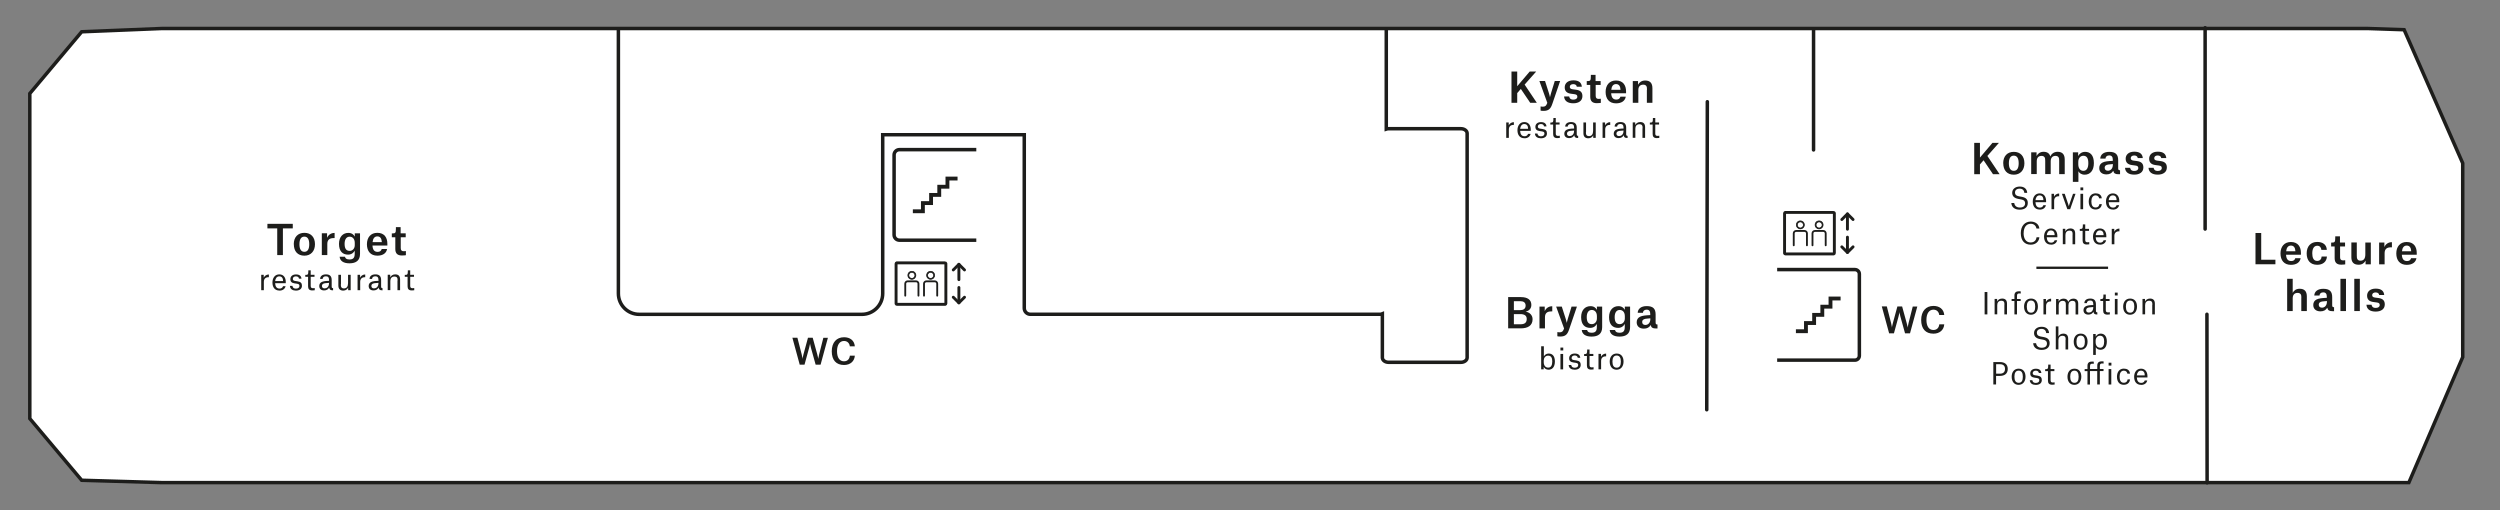 <?xml version="1.0" encoding="UTF-8"?>
<svg xmlns="http://www.w3.org/2000/svg" viewBox="0 0 427.89 87.33">
  <rect x="0" y="0" width="427.89" height="87.33" fill="#808080" stroke="none"/>
  <defs>
    <style>.l,.m,.n,.o,.p,.q{fill:none;}.m{stroke-width:.4px;}.m,.r,.n,.o,.p,.q{stroke:#1d1d1b;}.m,.r,.o,.p,.q{stroke-miterlimit:10;}.s{fill:white;}.t,.r{fill:#1d1d1b;}.r{stroke-width:.13px;}.n{stroke-linejoin:round;stroke-width:.5px;}.n,.o{stroke-linecap:round;}.o,.q{stroke-width:.6px;}.p{stroke-width:.6px;}</style>
  </defs>
  <g id="a">
    <polygon class="s" points="27.67 82.6 13.98 82.2 5.1 71.64 5.1 43.78 5.1 16.01 13.98 5.44 27.67 4.88 405.29 4.88 411.48 5.09 421.51 27.94 421.51 61.12 412.29 82.6 405.29 82.6 27.67 82.6"></polygon>
  </g>
  <g id="b">
    <polygon class="p" points="27.67 82.6 13.98 82.2 5.1 71.64 5.1 43.78 5.1 16.01 13.98 5.44 27.67 4.88 405.29 4.88 411.48 5.09 421.51 27.94 421.51 61.12 412.29 82.6 405.29 82.6 27.67 82.6"></polygon>
  </g>
  <g id="c">
    <rect class="l" x="147.35" y="8" width="43.81" height="15.43" rx="1.47" ry="1.47"></rect>
    <path class="l" d="M254,43.4c.04-3.13-1.83-11.77-2.9-16.95v-3.25c0-.44-.4-.8-.89-.8h-10.41c-.49,0-.89,.36-.89,.8V61.59c0,.44,.4,.8,.89,.8h10.41c.49,0,.89-.36,.89-.8v-2.15c.33-1.33,1.52-6.18,2.19-8.7,.78-2.94,.66-4.07,.7-7.34Z"></path>
    <path class="l" d="M175.3,9.08V53.12c0,.58,.47,1.04,1.04,1.04h0c.58,0,1.04-.47,1.04-1.04v-6.58c0-.58,.47-1.04,1.04-1.04h21.43c.58,0,1.04,.47,1.04,1.04v4.49c0,.58-.47,1.04-1.04,1.04h-12.07c-.58,0-1.04,.47-1.04,1.04h0c0,.58,.47,1.04,1.04,1.04h48.42c.58,0,1.04-.47,1.04-1.04V9.08c0-.58-.47-1.04-1.04-1.04h-59.87c-.58,0-1.04,.47-1.04,1.04Z"></path>
    <rect class="l" x="105.84" y="8" width="45.23" height="46.16" rx="3.56" ry="3.56"></rect>
    <rect class="l" x="221.57" y="22.53" width="23.32" height="31.64"></rect>
  </g>
  <g id="d"></g>
  <g id="e"></g>
  <g id="f">
    <path class="o" d="M105.84,5.19V50.24c0,1.96,1.59,3.56,3.56,3.56h38.12c1.96,0,3.56-1.59,3.56-3.56V23.06h24.23v29.69c0,.58,.47,1.04,1.04,1.04h59.87c.13,0,.26-.03,.38-.08v7.5c0,.44,.47,.8,1.06,.8h12.39c.58,0,1.06-.36,1.06-.8V22.83c0-.44-.47-.8-1.06-.8h-12.39c-.14,0-.27,.02-.39,.06V4.97"></path>
    <line class="o" x1="310.4" y1="4.97" x2="310.4" y2="25.66"></line>
    <line class="o" x1="377.42" y1="4.75" x2="377.42" y2="39.2"></line>
    <line class="o" x1="377.73" y1="53.79" x2="377.76" y2="82.63"></line>
    <line class="o" x1="292.22" y1="17.41" x2="292.12" y2="70.13"></line>
  </g>
  <g id="g">
    <path class="l" d="M408.29,79.03l7.89-16.5c.09-.17,.13-.36,.13-.54V28.06c0-.17-.04-.33-.1-.49l-7.94-18.82c-.19-.43-.62-.71-1.1-.71h-29.55c-.66,0-1.2,.54-1.2,1.2V78.48c0,.66,.54,1.2,1.2,1.2h29.59c.45,0,.86-.25,1.07-.66Z"></path>
    <path class="t" d="M307.38,56.36v.66h2.05v-1.4h1.4v-1.4h1.4v-1.4h1.4v-1.4h1.4v-.66h-2.06v1.4h-1.4v1.4h-1.4v1.4h-1.4v1.4h-1.39Z"></path>
    <g>
      <path class="l" d="M310.4,26.7v3.93c0,.57,.46,1.03,1.03,1.03h25.72c.99,0,1.79,.8,1.79,1.79v33.37c0,.78-.64,1.42-1.42,1.42h-7.88c-.77,0-1.4,.62-1.4,1.4v.34"></path>
      <path class="l" d="M328.24,78c0,.86,.7,1.57,1.57,1.57h45.46c.66,0,1.2-.54,1.2-1.21V8.94c0-.57-.46-1.03-1.03-1.03h-64.01c-.57,0-1.03,.46-1.03,1.03v5.22"></path>
    </g>
    <line class="l" x1="285.91" y1="45.78" x2="261.58" y2="45.83"></line>
    <path class="q" d="M304.17,61.64h13.31c.42,0,.76-.34,.76-.76v-13.98c0-.42-.34-.76-.76-.76h-13.31"></path>
    <line class="m" x1="348.54" y1="45.83" x2="360.81" y2="45.83"></line>
    <path class="q" d="M167.1,25.61h-13.16c-.5,0-.91,.41-.91,.91v13.68c0,.5,.41,.91,.91,.91h13.16"></path>
    <path class="t" d="M156.24,35.83v.66h2.05v-1.4h1.4v-1.4h1.4v-1.4h1.4v-1.4h1.4v-.66h-2.06v1.4h-1.4v1.4h-1.4v1.4h-1.4v1.4h-1.39Z"></path>
    <path class="l" d="M119.86,76.56v.22c0,1.33-1.07,2.4-2.4,2.4H18.84c-1.13,0-2.19-.53-2.85-1.43l-6.16-7.23c-.43-.58-.66-1.28-.66-2V19.22c0-.72,.23-1.41,.66-2l5.73-7.33c.66-.9,1.72-1.43,2.85-1.43H99.31c1.25,0,2.27,.99,2.27,2.21l.42,44.02c0,1.27,1.03,2.31,2.31,2.31h13.15c1.33,0,2.4,1.07,2.4,2.4v10.35l3.35,4.55"></path>
  </g>
  <g id="h">
    <g>
      <line class="n" x1="316.2" y1="36.62" x2="316.2" y2="39.23"></line>
      <polyline class="n" points="315.24 42.25 316.2 43.21 317.16 42.25"></polyline>
      <g>
        <polyline class="n" points="315.24 37.57 316.2 36.61 317.16 37.57"></polyline>
        <line class="n" x1="316.2" y1="43.2" x2="316.2" y2="40.59"></line>
        <path class="n" d="M313.83,36.36h-8.26s-.07,.01-.09,.04h0s-.04,.06-.04,.09v6.84s.01,.07,.04,.09c.02,.02,.05,.04,.09,.04h8.26s.07-.01,.09-.04c.02-.02,.04-.06,.04-.09v-6.84s-.01-.07-.04-.09c-.02-.02-.06-.04-.09-.04h0Z"></path>
        <path class="r" d="M308.14,39.17c-.37,0-.68-.3-.68-.68s.3-.68,.68-.68,.68,.3,.68,.68-.3,.68-.68,.68Zm0-1.2c-.29,0-.53,.24-.53,.53s.24,.53,.53,.53,.53-.24,.53-.53-.24-.53-.53-.53Z"></path>
        <path class="t" d="M308.86,39.37h-1.44c-.32,0-.57,.26-.57,.57v2.05c0,.09,.07,.16,.16,.16s.16-.07,.16-.16v-2.05c0-.14,.11-.25,.25-.25h1.44c.14,0,.25,.11,.25,.25v2.05c0,.09,.07,.16,.16,.16s.16-.07,.16-.16v-2.05c0-.32-.26-.57-.57-.57Z"></path>
        <path class="r" d="M311.35,39.17c-.37,0-.68-.3-.68-.68s.3-.68,.68-.68,.68,.3,.68,.68-.3,.68-.68,.68Zm0-1.2c-.29,0-.53,.24-.53,.53s.24,.53,.53,.53,.53-.24,.53-.53-.24-.53-.53-.53Z"></path>
        <path class="t" d="M312.07,39.37h-1.44c-.32,0-.57,.26-.57,.57v2.05c0,.09,.07,.16,.16,.16s.16-.07,.16-.16v-2.05c0-.14,.11-.25,.25-.25h1.44c.14,0,.25,.11,.25,.25v2.05c0,.09,.07,.16,.16,.16s.16-.07,.16-.16v-2.05c0-.32-.26-.57-.57-.57Z"></path>
      </g>
    </g>
    <g>
      <line class="n" x1="164.12" y1="45.24" x2="164.12" y2="47.86"></line>
      <polyline class="n" points="163.16 50.87 164.12 51.83 165.08 50.87"></polyline>
      <g>
        <polyline class="n" points="163.16 46.2 164.12 45.24 165.08 46.2"></polyline>
        <line class="n" x1="164.12" y1="51.83" x2="164.12" y2="49.21"></line>
        <path class="n" d="M161.76,44.99h-8.26s-.07,.01-.09,.04h0s-.04,.06-.04,.09v6.84s.01,.07,.04,.09c.02,.02,.05,.04,.09,.04h8.26s.07-.01,.09-.04c.02-.02,.04-.06,.04-.09v-6.84s-.01-.07-.04-.09c-.02-.02-.06-.04-.09-.04h0Z"></path>
        <path class="r" d="M156.07,47.8c-.37,0-.68-.3-.68-.68s.3-.68,.68-.68,.68,.3,.68,.68-.3,.68-.68,.68Zm0-1.2c-.29,0-.53,.24-.53,.53s.24,.53,.53,.53,.53-.24,.53-.53-.24-.53-.53-.53Z"></path>
        <path class="t" d="M156.79,47.99h-1.44c-.32,0-.57,.26-.57,.57v2.05c0,.09,.07,.16,.16,.16s.16-.07,.16-.16v-2.05c0-.14,.11-.25,.25-.25h1.44c.14,0,.25,.11,.25,.25v2.05c0,.09,.07,.16,.16,.16s.16-.07,.16-.16v-2.05c0-.32-.26-.57-.57-.57Z"></path>
        <path class="r" d="M159.28,47.8c-.37,0-.68-.3-.68-.68s.3-.68,.68-.68,.68,.3,.68,.68-.3,.68-.68,.68Zm0-1.2c-.29,0-.53,.24-.53,.53s.24,.53,.53,.53,.53-.24,.53-.53-.24-.53-.53-.53Z"></path>
        <path class="t" d="M160,47.99h-1.44c-.32,0-.57,.26-.57,.57v2.05c0,.09,.07,.16,.16,.16s.16-.07,.16-.16v-2.05c0-.14,.11-.25,.25-.25h1.44c.14,0,.25,.11,.25,.25v2.05c0,.09,.07,.16,.16,.16s.16-.07,.16-.16v-2.05c0-.32-.26-.57-.57-.57Z"></path>
      </g>
    </g>
  </g>
  <g id="i">
    <g>
      <path class="t" d="M323.33,57.03l-1.25-4.59h.86l.73,2.84c.12,.46,.14,.76,.14,.76h.01s.03-.29,.16-.75l.77-2.84h.81l.78,2.84c.13,.46,.17,.76,.17,.76h.01s.03-.29,.14-.75l.72-2.84h.78l-1.25,4.59h-.85l-.8-2.88c-.13-.46-.15-.73-.15-.73h-.01s-.02,.26-.15,.72l-.79,2.89h-.86Z"></path>
      <path class="t" d="M329.72,54.75c0,1.1,.44,1.73,1.19,1.73,.64,0,.95-.42,1.01-.97h.85c-.06,.94-.76,1.6-1.85,1.6-1.34,0-2.1-.83-2.1-2.34s.82-2.41,2.1-2.41c1,0,1.77,.53,1.85,1.56h-.86c-.05-.51-.4-.92-.99-.92-.73,0-1.2,.64-1.2,1.75Z"></path>
    </g>
    <g>
      <path class="t" d="M136.87,62.39l-1.25-4.59h.86l.73,2.84c.12,.46,.14,.76,.14,.76h.01s.03-.29,.16-.75l.77-2.84h.81l.78,2.84c.13,.46,.17,.76,.17,.76h.01s.03-.29,.14-.75l.72-2.84h.78l-1.25,4.59h-.85l-.8-2.88c-.13-.46-.15-.73-.15-.73h-.01s-.02,.26-.15,.72l-.79,2.89h-.86Z"></path>
      <path class="t" d="M143.26,60.11c0,1.1,.44,1.73,1.19,1.73,.64,0,.95-.42,1.01-.97h.85c-.06,.94-.75,1.6-1.85,1.6-1.34,0-2.1-.83-2.1-2.34s.82-2.41,2.1-2.41c1,0,1.77,.53,1.85,1.56h-.86c-.05-.51-.4-.92-.99-.92-.73,0-1.2,.64-1.2,1.75Z"></path>
    </g>
  </g>
  <g id="j"></g>
  <g id="k">
    <g>
      <path class="t" d="M258.13,56.21v-5.36h2.19c1.11,0,1.78,.45,1.78,1.34,0,.64-.42,1.02-.95,1.14v.02c.67,.11,1.16,.6,1.16,1.29,0,1.1-.84,1.56-2.01,1.56h-2.16Zm2.06-3.13c.52,0,.93-.2,.93-.78,0-.5-.34-.75-.88-.75h-1.13v1.53h1.08Zm.05,2.42c.66,0,1.07-.23,1.07-.91,0-.58-.41-.83-1.1-.83h-1.1v1.74h1.13Z"></path>
      <path class="t" d="M263.5,52.48h.89v.76h.01c.2-.5,.7-.82,1.22-.82h.06v.88h-.18c-.67,0-1.07,.28-1.07,1v1.91h-.94v-3.73Z"></path>
      <path class="t" d="M266.35,52.48h.96l.67,2.09c.13,.38,.17,.68,.17,.68h.01s.06-.29,.18-.68l.64-2.09h.92l-1.33,3.89c-.29,.86-.62,1.23-1.53,1.23-.28,0-.44-.03-.49-.05v-.71c.08,.02,.23,.04,.36,.04,.43,0,.59-.15,.74-.53l.05-.13-1.36-3.75Z"></path>
      <path class="t" d="M270.73,56.48h.91c.07,.29,.26,.47,.78,.47,.6,0,.89-.25,.89-.97v-.53h-.01c-.15,.31-.52,.67-1.12,.67-.91,0-1.56-.54-1.56-1.84,0-1.22,.69-1.88,1.6-1.88,.59,0,.93,.31,1.09,.62h.01v-.54h.9v3.51c0,1.1-.64,1.62-1.81,1.62-1,0-1.61-.39-1.68-1.12Zm2.59-2.37c0-.65-.35-1.06-.88-1.06s-.86,.44-.86,1.22,.25,1.21,.87,1.21c.51,0,.87-.43,.87-.97v-.4Z"></path>
      <path class="t" d="M275.51,56.48h.91c.07,.29,.26,.47,.78,.47,.6,0,.89-.25,.89-.97v-.53h-.01c-.15,.31-.52,.67-1.12,.67-.91,0-1.56-.54-1.56-1.84,0-1.22,.69-1.88,1.6-1.88,.59,0,.93,.31,1.09,.62h.01v-.54h.9v3.51c0,1.1-.64,1.62-1.81,1.62-1,0-1.61-.39-1.68-1.12Zm2.59-2.37c0-.65-.35-1.06-.88-1.06s-.86,.44-.86,1.22,.25,1.21,.87,1.21c.51,0,.87-.43,.87-.97v-.4Z"></path>
      <path class="t" d="M280.3,53.55c.03-.71,.6-1.16,1.54-1.16,1.11,0,1.53,.46,1.53,1.45v1.37c0,.24,.07,.33,.32,.33v.68h-.27c-.55,0-.79-.14-.89-.57h-.02c-.22,.39-.61,.6-1.15,.6-.76,0-1.23-.41-1.23-1.09,0-.43,.18-.74,.56-.94,.39-.2,.96-.25,1.76-.29v-.19c0-.5-.2-.74-.62-.74s-.62,.25-.63,.54h-.9Zm2.16,1.04v-.11c-.66,.04-1.01,.09-1.2,.23-.13,.09-.19,.23-.19,.41,0,.31,.2,.5,.55,.5,.41,0,.85-.31,.85-1.04Z"></path>
      <path class="t" d="M263.79,59.27h.45v1.74h0c.15-.29,.44-.5,.83-.5,.56,0,1.06,.35,1.06,1.35s-.49,1.42-1.09,1.42c-.42,0-.69-.23-.83-.49h0v.42h-.43v-3.94Zm1.89,2.59c0-.56-.17-.99-.71-.99-.48,0-.75,.4-.75,.84v.28c0,.52,.26,.93,.76,.93,.47,0,.7-.38,.7-1.07Z"></path>
      <path class="t" d="M267.08,59.49h.48v.49h-.48v-.49Zm0,1.09h.46v2.64h-.46v-2.64Z"></path>
      <path class="t" d="M270.04,61.23c-.03-.24-.22-.39-.53-.39s-.52,.18-.52,.43c0,.22,.13,.32,.4,.36l.41,.06c.55,.09,.75,.31,.75,.77,0,.53-.43,.82-1.03,.82-.55,0-1-.25-1.03-.81h.44c.02,.21,.14,.47,.6,.47,.36,0,.59-.17,.59-.45,0-.21-.06-.33-.42-.39l-.41-.06c-.47-.07-.72-.27-.72-.73s.36-.8,.96-.8,.9,.27,.94,.73h-.43Z"></path>
      <path class="t" d="M272.06,59.81v.77h.65v.35h-.65v1.56c0,.28,.12,.39,.4,.39,.14,0,.29-.03,.29-.03v.38s-.19,.03-.42,.03c-.52,0-.72-.25-.72-.7v-1.63h-.48v-.33h.08c.36,0,.44-.08,.44-.59v-.19h.41Z"></path>
      <path class="t" d="M273.59,60.57h.43v.5h0c.12-.28,.45-.55,.84-.55h.04v.47h-.08c-.47,0-.78,.27-.78,.78v1.44h-.45v-2.64Z"></path>
      <path class="t" d="M275.51,61.89c0-.82,.45-1.38,1.19-1.38,.79,0,1.18,.57,1.18,1.38s-.45,1.39-1.19,1.39-1.18-.56-1.18-1.39Zm.47,0c0,.65,.22,1.04,.73,1.04s.71-.39,.71-1.04-.21-1.04-.72-1.04-.72,.4-.72,1.04Z"></path>
    </g>
    <g>
      <path class="t" d="M50.1,39.09h-1.68v4.57h-.97v-4.57h-1.68v-.78h4.34v.78Z"></path>
      <path class="t" d="M50.28,41.8c0-1.2,.69-1.95,1.82-1.95s1.81,.75,1.81,1.95-.72,1.96-1.81,1.96c-1.16,0-1.81-.76-1.81-1.96Zm.97,0c0,.79,.25,1.3,.85,1.3s.83-.53,.83-1.3-.23-1.3-.84-1.3-.84,.54-.84,1.3Z"></path>
      <path class="t" d="M55.09,39.93h.89v.76h.01c.2-.5,.7-.82,1.22-.82h.06v.88h-.18c-.67,0-1.07,.28-1.07,1v1.91h-.94v-3.73Z"></path>
      <path class="t" d="M58.13,43.94h.91c.07,.29,.26,.47,.78,.47,.6,0,.89-.25,.89-.97v-.53h-.01c-.15,.31-.52,.67-1.12,.67-.91,0-1.56-.54-1.56-1.84,0-1.22,.69-1.88,1.6-1.88,.59,0,.93,.31,1.09,.62h.01v-.54h.9v3.51c0,1.1-.64,1.62-1.81,1.62-1,0-1.61-.39-1.68-1.12Zm2.59-2.37c0-.65-.35-1.06-.88-1.06s-.86,.44-.86,1.22,.25,1.21,.87,1.21c.51,0,.87-.43,.87-.97v-.4Z"></path>
      <path class="t" d="M64.59,43.76c-1.18,0-1.79-.78-1.79-1.95s.65-1.96,1.78-1.96c1.23,0,1.72,.84,1.72,1.88v.3h-2.55c.04,.71,.31,1.08,.87,1.08,.5,0,.65-.27,.71-.49h.92c-.12,.71-.71,1.14-1.67,1.14Zm.76-2.36c-.04-.56-.25-.94-.77-.94-.48,0-.75,.37-.81,.98h1.58v-.04Z"></path>
      <path class="t" d="M68.57,38.88v1.06h.87v.67h-.85v1.84c0,.39,.15,.55,.53,.55,.16,0,.35-.03,.35-.03v.71c-.09,.01-.36,.05-.68,.05-.74,0-1.13-.33-1.13-1.11v-2.01h-.6v-.66h.13c.48,0,.57-.1,.57-.8v-.27h.82Z"></path>
      <path class="t" d="M44.71,47.03h.43v.5h0c.12-.28,.45-.55,.84-.55h.04v.47h-.08c-.47,0-.78,.27-.78,.78v1.44h-.45v-2.64Z"></path>
      <path class="t" d="M47.82,49.73c-.81,0-1.19-.59-1.19-1.37s.42-1.4,1.18-1.4,1.1,.61,1.1,1.28v.23h-1.82c.03,.55,.25,.92,.75,.92,.44,0,.56-.26,.6-.41h.44c-.1,.46-.49,.76-1.05,.76Zm.63-1.65c0-.44-.19-.78-.65-.78-.42,0-.65,.33-.71,.81h1.35v-.03Z"></path>
      <path class="t" d="M51.17,47.69c-.02-.24-.21-.39-.53-.39s-.52,.18-.52,.43c0,.22,.13,.32,.4,.36l.41,.06c.55,.09,.75,.31,.75,.77,0,.53-.43,.82-1.03,.82-.55,0-1-.25-1.03-.81h.44c.02,.21,.14,.47,.6,.47,.36,0,.59-.17,.59-.45,0-.21-.05-.33-.42-.39l-.41-.06c-.47-.07-.72-.27-.72-.73s.36-.8,.96-.8,.9,.27,.94,.73h-.43Z"></path>
      <path class="t" d="M53.18,46.26v.77h.65v.35h-.65v1.56c0,.28,.12,.39,.4,.39,.14,0,.29-.03,.29-.03v.38s-.19,.03-.42,.03c-.52,0-.72-.25-.72-.7v-1.63h-.48v-.33h.08c.36,0,.44-.08,.44-.59v-.19h.41Z"></path>
      <path class="t" d="M54.79,47.75c0-.47,.37-.79,1-.79s.98,.28,.98,.98v1.08c0,.21,.04,.3,.24,.3v.37h-.06c-.42,0-.56-.15-.61-.47h-.01c-.14,.31-.46,.49-.85,.49-.53,0-.84-.29-.84-.76,0-.29,.13-.53,.4-.67,.28-.15,.69-.2,1.28-.21v-.12c0-.48-.18-.66-.55-.66-.39,0-.54,.23-.55,.45h-.43Zm1.53,.72v-.06c-.57,.03-.9,.07-1.07,.2-.1,.08-.15,.19-.15,.33,0,.27,.17,.42,.46,.42,.34,0,.75-.23,.75-.88Z"></path>
      <path class="t" d="M58.34,48.65c0,.19,0,.41,.1,.54,.09,.12,.23,.18,.41,.18,.49,0,.72-.33,.72-.91v-1.43h.45v2.64h-.43v-.45h0c-.12,.27-.41,.52-.83,.52-.51,0-.85-.25-.85-.87v-1.84h.45v1.62Z"></path>
      <path class="t" d="M61.2,47.03h.43v.5h0c.12-.28,.45-.55,.84-.55h.04v.47h-.08c-.47,0-.78,.27-.78,.78v1.44h-.45v-2.64Z"></path>
      <path class="t" d="M63.25,47.75c0-.47,.37-.79,1-.79s.98,.28,.98,.98v1.08c0,.21,.04,.3,.24,.3v.37h-.06c-.42,0-.56-.15-.61-.47h-.01c-.14,.31-.46,.49-.85,.49-.53,0-.84-.29-.84-.76,0-.29,.13-.53,.4-.67,.28-.15,.69-.2,1.28-.21v-.12c0-.48-.18-.66-.55-.66-.39,0-.54,.23-.55,.45h-.43Zm1.53,.72v-.06c-.57,.03-.9,.07-1.07,.2-.1,.08-.15,.19-.15,.33,0,.27,.17,.42,.46,.42,.34,0,.75-.23,.75-.88Z"></path>
      <path class="t" d="M68.05,48.04c0-.19,0-.4-.1-.53-.09-.13-.24-.18-.42-.18-.49,0-.72,.31-.72,.75v1.58h-.45v-2.64h.43v.45h0c.13-.27,.43-.51,.85-.51,.51,0,.84,.24,.84,.87v1.84h-.45v-1.63Z"></path>
      <path class="t" d="M70.21,46.26v.77h.65v.35h-.65v1.56c0,.28,.12,.39,.4,.39,.14,0,.29-.03,.29-.03v.38s-.19,.03-.42,.03c-.52,0-.72-.25-.72-.7v-1.63h-.48v-.33h.08c.36,0,.44-.08,.44-.59v-.19h.41Z"></path>
    </g>
    <g>
      <path class="t" d="M259.68,17.6h-.98v-5.36h.98v2.52l2.14-2.52h1.11l-1.98,2.24,2.09,3.12h-1.13l-1.61-2.38-.62,.71v1.67Z"></path>
      <path class="t" d="M263.48,13.86h.96l.67,2.09c.13,.38,.17,.68,.17,.68h.01s.06-.29,.18-.68l.64-2.09h.92l-1.33,3.89c-.29,.86-.62,1.23-1.53,1.23-.28,0-.44-.03-.49-.05v-.71c.08,.02,.23,.04,.36,.04,.43,0,.59-.15,.74-.53l.05-.13-1.36-3.75Z"></path>
      <path class="t" d="M269.88,14.86c-.02-.27-.23-.46-.61-.46s-.59,.2-.59,.46c0,.25,.14,.37,.48,.42l.61,.08c.72,.1,1.07,.43,1.07,1.09,0,.81-.65,1.23-1.56,1.23-.98,0-1.53-.42-1.58-1.17h.88c.03,.27,.19,.54,.71,.54,.41,0,.68-.18,.68-.49,0-.25-.1-.39-.5-.44l-.59-.08c-.69-.09-1.07-.42-1.07-1.09s.5-1.2,1.48-1.2,1.39,.43,1.45,1.09h-.85Z"></path>
      <path class="t" d="M273.09,12.81v1.06h.87v.67h-.85v1.84c0,.39,.15,.55,.53,.55,.16,0,.35-.03,.35-.03v.71c-.09,.01-.36,.05-.68,.05-.74,0-1.13-.33-1.13-1.11v-2.01h-.6v-.66h.13c.48,0,.57-.1,.57-.8v-.27h.82Z"></path>
      <path class="t" d="M276.6,17.69c-1.18,0-1.79-.78-1.79-1.95s.65-1.96,1.78-1.96c1.23,0,1.72,.84,1.72,1.88v.3h-2.55c.04,.71,.31,1.08,.87,1.08,.5,0,.65-.27,.71-.49h.92c-.12,.71-.71,1.14-1.67,1.14Zm.76-2.36c-.04-.56-.25-.94-.77-.94-.48,0-.75,.37-.81,.98h1.58v-.04Z"></path>
      <path class="t" d="M281.89,15.38c0-.27,0-.51-.12-.67-.11-.15-.29-.22-.52-.22-.56,0-.84,.36-.84,.92v2.19h-.95v-3.73h.9v.62h.01c.2-.38,.59-.71,1.21-.71,.83,0,1.24,.43,1.24,1.33v2.49h-.95v-2.22Z"></path>
      <path class="t" d="M257.8,20.96h.43v.5h0c.12-.28,.45-.55,.84-.55h.04v.47h-.08c-.47,0-.78,.27-.78,.78v1.44h-.45v-2.64Z"></path>
      <path class="t" d="M260.91,23.66c-.81,0-1.19-.59-1.19-1.37s.42-1.4,1.18-1.4,1.1,.61,1.1,1.28v.23h-1.82c.03,.55,.25,.92,.75,.92,.44,0,.56-.26,.6-.41h.44c-.1,.46-.49,.76-1.05,.76Zm.63-1.65c0-.44-.19-.78-.65-.78-.42,0-.65,.33-.71,.81h1.35v-.03Z"></path>
      <path class="t" d="M264.26,21.62c-.02-.24-.21-.39-.53-.39s-.52,.18-.52,.43c0,.22,.13,.32,.4,.36l.41,.06c.55,.09,.75,.31,.75,.77,0,.53-.43,.82-1.03,.82-.55,0-1-.25-1.03-.81h.44c.02,.21,.14,.47,.6,.47,.36,0,.59-.17,.59-.45,0-.21-.05-.33-.42-.39l-.41-.06c-.47-.07-.72-.27-.72-.73s.36-.8,.96-.8,.9,.27,.94,.73h-.43Z"></path>
      <path class="t" d="M266.28,20.19v.77h.65v.35h-.65v1.56c0,.28,.12,.39,.4,.39,.14,0,.29-.03,.29-.03v.38s-.19,.03-.42,.03c-.52,0-.72-.25-.72-.7v-1.63h-.48v-.33h.08c.36,0,.44-.08,.44-.59v-.19h.41Z"></path>
      <path class="t" d="M267.89,21.68c0-.47,.37-.79,1-.79s.98,.28,.98,.98v1.08c0,.21,.04,.3,.24,.3v.37h-.06c-.42,0-.56-.15-.61-.47h-.01c-.14,.31-.46,.49-.85,.49-.53,0-.84-.29-.84-.76,0-.29,.13-.53,.4-.67,.28-.15,.69-.2,1.28-.21v-.12c0-.48-.18-.66-.55-.66-.39,0-.54,.23-.55,.45h-.43Zm1.53,.72v-.06c-.57,.03-.9,.07-1.07,.2-.1,.08-.15,.19-.15,.33,0,.27,.17,.42,.46,.42,.34,0,.75-.23,.75-.88Z"></path>
      <path class="t" d="M271.44,22.58c0,.19,0,.41,.1,.54,.09,.12,.23,.18,.41,.18,.49,0,.72-.33,.72-.91v-1.43h.45v2.64h-.43v-.45h0c-.12,.27-.41,.52-.83,.52-.51,0-.85-.25-.85-.87v-1.84h.45v1.62Z"></path>
      <path class="t" d="M274.29,20.96h.43v.5h0c.12-.28,.45-.55,.84-.55h.04v.47h-.08c-.47,0-.78,.27-.78,.78v1.44h-.45v-2.64Z"></path>
      <path class="t" d="M276.35,21.68c0-.47,.37-.79,1-.79s.98,.28,.98,.98v1.08c0,.21,.04,.3,.24,.3v.37h-.06c-.42,0-.56-.15-.61-.47h-.01c-.14,.31-.46,.49-.85,.49-.53,0-.84-.29-.84-.76,0-.29,.13-.53,.4-.67,.28-.15,.69-.2,1.28-.21v-.12c0-.48-.18-.66-.55-.66-.39,0-.54,.23-.55,.45h-.43Zm1.53,.72v-.06c-.57,.03-.9,.07-1.07,.2-.1,.08-.15,.19-.15,.33,0,.27,.17,.42,.46,.42,.34,0,.75-.23,.75-.88Z"></path>
      <path class="t" d="M281.14,21.97c0-.19,0-.4-.1-.53-.09-.13-.24-.18-.42-.18-.49,0-.72,.31-.72,.75v1.58h-.45v-2.64h.43v.45h0c.13-.27,.43-.51,.85-.51,.51,0,.84,.24,.84,.87v1.84h-.45v-1.63Z"></path>
      <path class="t" d="M283.31,20.19v.77h.65v.35h-.65v1.56c0,.28,.12,.39,.4,.39,.14,0,.29-.03,.29-.03v.38s-.19,.03-.42,.03c-.52,0-.72-.25-.72-.7v-1.63h-.48v-.33h.08c.36,0,.44-.08,.44-.59v-.19h.41Z"></path>
    </g>
    <g>
      <path class="t" d="M386.04,39.88h.98v4.57h2.43v.78h-3.41v-5.36Z"></path>
      <path class="t" d="M392.11,45.33c-1.18,0-1.79-.78-1.79-1.95s.65-1.96,1.78-1.96c1.23,0,1.72,.84,1.72,1.88v.3h-2.55c.04,.71,.31,1.08,.87,1.08,.5,0,.65-.27,.71-.49h.92c-.12,.71-.71,1.14-1.67,1.14Zm.76-2.36c-.04-.56-.25-.94-.77-.94-.48,0-.75,.37-.81,.98h1.58v-.04Z"></path>
      <path class="t" d="M397.32,42.77c-.04-.39-.25-.71-.71-.71-.61,0-.85,.58-.85,1.3,0,.67,.17,1.3,.84,1.3,.56,0,.74-.42,.76-.75h.91c-.06,.94-.75,1.41-1.67,1.41-1.16,0-1.8-.74-1.8-1.95s.69-1.96,1.81-1.96c.91,0,1.6,.43,1.64,1.36h-.92Z"></path>
      <path class="t" d="M400.5,40.45v1.06h.87v.67h-.85v1.84c0,.39,.15,.55,.53,.55,.16,0,.35-.03,.35-.03v.71c-.09,.01-.36,.05-.68,.05-.74,0-1.13-.33-1.13-1.11v-2.01h-.6v-.66h.13c.48,0,.57-.1,.57-.8v-.27h.82Z"></path>
      <path class="t" d="M403.38,43.73c0,.27,.01,.51,.13,.67,.1,.15,.28,.22,.5,.22,.56,0,.83-.38,.83-1.07v-2.04h.94v3.73h-.9v-.62h-.01c-.18,.38-.57,.69-1.17,.69-.83,0-1.25-.41-1.25-1.28v-2.53h.93v2.22Z"></path>
      <path class="t" d="M407.21,41.51h.89v.76h.01c.2-.5,.7-.82,1.22-.82h.06v.88h-.18c-.67,0-1.07,.28-1.07,1v1.91h-.94v-3.73Z"></path>
      <path class="t" d="M411.93,45.33c-1.18,0-1.79-.78-1.79-1.95s.65-1.96,1.78-1.96c1.23,0,1.72,.84,1.72,1.88v.3h-2.55c.04,.71,.31,1.08,.87,1.08,.5,0,.65-.27,.71-.49h.92c-.12,.71-.71,1.14-1.67,1.14Zm.76-2.36c-.04-.56-.25-.94-.77-.94-.48,0-.75,.37-.81,.98h1.58v-.04Z"></path>
      <path class="t" d="M393.89,51.01c0-.27,0-.5-.12-.66-.11-.15-.29-.22-.52-.22-.56,0-.84,.36-.84,.92v2.19h-.95v-5.52h.95v2.39h.01c.16-.34,.55-.69,1.17-.69,.83,0,1.24,.43,1.24,1.33v2.49h-.95v-2.23Z"></path>
      <path class="t" d="M396.1,50.59c.03-.71,.6-1.16,1.54-1.16,1.11,0,1.53,.46,1.53,1.45v1.37c0,.24,.07,.33,.32,.33v.68h-.27c-.55,0-.79-.14-.89-.57h-.02c-.22,.39-.61,.6-1.15,.6-.76,0-1.23-.41-1.23-1.09,0-.43,.18-.74,.56-.94,.39-.2,.96-.25,1.76-.29v-.19c0-.5-.2-.74-.62-.74s-.62,.25-.63,.54h-.9Zm2.16,1.04v-.11c-.66,.04-1.01,.09-1.2,.23-.13,.09-.19,.23-.19,.41,0,.31,.2,.5,.55,.5,.41,0,.85-.31,.85-1.04Z"></path>
      <path class="t" d="M400.58,47.72h.95v5.52h-.95v-5.52Z"></path>
      <path class="t" d="M402.95,47.72h.95v5.52h-.95v-5.52Z"></path>
      <path class="t" d="M407.21,50.51c-.02-.27-.23-.46-.61-.46s-.59,.2-.59,.46c0,.25,.14,.37,.48,.42l.61,.08c.72,.1,1.07,.43,1.07,1.09,0,.81-.65,1.23-1.56,1.23-.98,0-1.53-.42-1.58-1.17h.88c.03,.27,.19,.54,.71,.54,.41,0,.68-.18,.68-.49,0-.25-.1-.39-.5-.44l-.59-.08c-.69-.09-1.07-.42-1.07-1.09s.5-1.2,1.48-1.2,1.39,.43,1.45,1.09h-.85Z"></path>
    </g>
    <g>
      <path class="t" d="M338.88,29.81h-.98v-5.36h.98v2.52l2.14-2.52h1.11l-1.98,2.24,2.09,3.12h-1.13l-1.61-2.38-.62,.71v1.67Z"></path>
      <path class="t" d="M342.86,27.94c0-1.2,.69-1.95,1.82-1.95s1.81,.75,1.81,1.95-.72,1.96-1.81,1.96c-1.16,0-1.81-.76-1.81-1.96Zm.97,0c0,.79,.25,1.3,.85,1.3s.83-.53,.83-1.3-.23-1.3-.84-1.3-.84,.54-.84,1.3Z"></path>
      <path class="t" d="M347.67,26.07h.9v.62h.01c.19-.37,.58-.71,1.19-.71,.64,0,1.01,.29,1.15,.78h.01c.15-.36,.57-.78,1.23-.78,.81,0,1.23,.43,1.23,1.33v2.49h-.95v-2.23c0-.27,0-.5-.12-.67-.11-.15-.29-.22-.51-.22-.54,0-.82,.36-.82,.92v2.19h-.94v-2.23c0-.27-.01-.5-.12-.66-.11-.15-.29-.22-.51-.22-.55,0-.82,.36-.82,.92v2.19h-.95v-3.73Z"></path>
      <path class="t" d="M354.78,26.07h.91v.62h.01c.19-.36,.59-.7,1.18-.7,.84,0,1.5,.53,1.5,1.93,0,1.28-.65,1.98-1.58,1.98-.54,0-.92-.28-1.06-.58h-.01v1.81h-.95v-5.05Zm1.8,3.17c.55,0,.85-.46,.85-1.32,0-.79-.24-1.26-.85-1.26-.52,0-.87,.43-.87,1.06v.4c0,.64,.29,1.12,.88,1.12Z"></path>
      <path class="t" d="M359.47,27.15c.03-.71,.6-1.16,1.54-1.16,1.11,0,1.53,.46,1.53,1.45v1.37c0,.24,.07,.33,.32,.33v.68h-.27c-.55,0-.79-.14-.89-.57h-.02c-.22,.39-.61,.6-1.15,.6-.76,0-1.23-.41-1.23-1.09,0-.43,.18-.74,.56-.94,.39-.2,.96-.25,1.76-.29v-.19c0-.5-.2-.74-.62-.74s-.62,.25-.63,.54h-.9Zm2.16,1.04v-.11c-.66,.04-1.01,.09-1.21,.23-.13,.09-.19,.23-.19,.41,0,.31,.2,.5,.55,.5,.41,0,.85-.31,.85-1.04Z"></path>
      <path class="t" d="M365.89,27.07c-.02-.27-.23-.46-.61-.46s-.59,.2-.59,.46c0,.25,.14,.37,.48,.42l.61,.08c.72,.1,1.07,.43,1.07,1.09,0,.81-.65,1.23-1.56,1.23-.98,0-1.53-.42-1.58-1.17h.88c.03,.27,.19,.54,.71,.54,.41,0,.68-.18,.68-.49,0-.25-.1-.39-.5-.44l-.59-.08c-.69-.09-1.07-.42-1.07-1.09s.5-1.2,1.48-1.2,1.39,.43,1.45,1.09h-.85Z"></path>
      <path class="t" d="M369.91,27.07c-.02-.27-.23-.46-.61-.46s-.59,.2-.59,.46c0,.25,.14,.37,.48,.42l.61,.08c.72,.1,1.07,.43,1.07,1.09,0,.81-.65,1.23-1.56,1.23-.98,0-1.53-.42-1.58-1.17h.88c.03,.27,.19,.54,.71,.54,.41,0,.68-.18,.68-.49,0-.25-.1-.39-.5-.44l-.59-.08c-.69-.09-1.07-.42-1.07-1.09s.5-1.2,1.48-1.2,1.39,.43,1.45,1.09h-.85Z"></path>
      <path class="t" d="M346.48,33c-.05-.38-.26-.71-.8-.71s-.8,.29-.8,.66,.19,.55,.64,.64l.54,.1c.75,.14,1.01,.5,1.01,1.05,0,.7-.48,1.15-1.39,1.15s-1.39-.48-1.43-1.15h.49c.06,.41,.34,.78,.96,.78,.68,0,.91-.33,.91-.74,0-.33-.18-.56-.65-.64l-.54-.1c-.75-.14-1.02-.54-1.02-1.04,0-.62,.51-1.07,1.3-1.07s1.23,.43,1.27,1.08h-.48Z"></path>
      <path class="t" d="M349.11,35.87c-.81,0-1.19-.59-1.19-1.37s.42-1.4,1.18-1.4,1.1,.61,1.1,1.28v.23h-1.82c.03,.55,.25,.92,.75,.92,.44,0,.56-.26,.6-.41h.44c-.1,.46-.49,.76-1.05,.76Zm.63-1.65c0-.44-.19-.78-.65-.78-.42,0-.65,.33-.71,.81h1.35v-.03Z"></path>
      <path class="t" d="M351.13,33.17h.43v.5h0c.12-.28,.45-.55,.84-.55h.04v.47h-.08c-.47,0-.78,.27-.78,.78v1.44h-.45v-2.64Z"></path>
      <path class="t" d="M352.93,33.17h.46l.57,1.7c.08,.22,.13,.42,.13,.42h0s.06-.2,.13-.42l.59-1.7h.43l-.92,2.64h-.48l-.93-2.64Z"></path>
      <path class="t" d="M356.08,32.08h.48v.49h-.48v-.49Zm0,1.09h.46v2.64h-.46v-2.64Z"></path>
      <path class="t" d="M359.28,33.96c-.03-.27-.22-.52-.6-.52-.48,0-.73,.42-.73,1.03s.19,1.04,.72,1.04c.5,0,.63-.37,.65-.57h.42c-.07,.61-.5,.92-1.07,.92-.76,0-1.17-.53-1.17-1.37s.44-1.4,1.18-1.4c.53,0,1,.24,1.05,.86h-.44Z"></path>
      <path class="t" d="M361.64,35.87c-.81,0-1.19-.59-1.19-1.37s.42-1.4,1.18-1.4,1.1,.61,1.1,1.28v.23h-1.82c.03,.55,.25,.92,.75,.92,.44,0,.56-.26,.6-.41h.44c-.1,.46-.49,.76-1.05,.76Zm.63-1.65c-.01-.44-.19-.78-.65-.78-.42,0-.65,.33-.71,.81h1.35v-.03Z"></path>
      <path class="t" d="M346.35,39.9c0,.99,.44,1.6,1.21,1.6,.68,0,.96-.46,1.01-.89h.48c-.06,.72-.62,1.27-1.48,1.27-1,0-1.7-.65-1.7-1.98,0-1.25,.72-1.98,1.71-1.98,.65,0,1.39,.35,1.47,1.2h-.49c-.07-.39-.37-.82-.98-.82-.79,0-1.22,.65-1.22,1.6Z"></path>
      <path class="t" d="M351.04,41.87c-.81,0-1.19-.59-1.19-1.37s.42-1.4,1.18-1.4,1.1,.61,1.1,1.28v.23h-1.82c.03,.55,.25,.92,.75,.92,.44,0,.56-.26,.6-.41h.44c-.1,.46-.49,.76-1.05,.76Zm.63-1.65c-.01-.44-.19-.78-.65-.78-.42,0-.65,.33-.71,.81h1.35v-.03Z"></path>
      <path class="t" d="M354.74,40.18c0-.19,0-.4-.09-.53-.09-.13-.24-.18-.42-.18-.49,0-.72,.31-.72,.75v1.58h-.45v-2.64h.43v.45h0c.12-.27,.43-.51,.85-.51,.51,0,.84,.24,.84,.87v1.84h-.45v-1.63Z"></path>
      <path class="t" d="M356.9,38.4v.77h.65v.35h-.65v1.56c0,.28,.12,.39,.4,.39,.14,0,.29-.03,.29-.03v.38s-.19,.03-.42,.03c-.52,0-.72-.25-.72-.7v-1.63h-.48v-.33h.08c.36,0,.44-.08,.44-.59v-.19h.41Z"></path>
      <path class="t" d="M359.42,41.87c-.81,0-1.19-.59-1.19-1.37s.42-1.4,1.18-1.4,1.1,.61,1.1,1.28v.23h-1.82c.03,.55,.25,.92,.75,.92,.44,0,.56-.26,.6-.41h.44c-.1,.46-.49,.76-1.05,.76Zm.63-1.65c0-.44-.19-.78-.65-.78-.42,0-.65,.33-.71,.81h1.35v-.03Z"></path>
      <path class="t" d="M361.44,39.17h.43v.5h0c.12-.28,.45-.55,.84-.55h.04v.47h-.08c-.47,0-.78,.27-.78,.78v1.44h-.45v-2.64Z"></path>
      <path class="t" d="M339.68,49.98h.47v3.83h-.47v-3.83Z"></path>
      <path class="t" d="M343.07,52.18c0-.19,0-.4-.09-.53-.09-.13-.24-.18-.42-.18-.49,0-.72,.31-.72,.75v1.58h-.45v-2.64h.43v.45h0c.12-.27,.43-.51,.85-.51,.51,0,.84,.24,.84,.87v1.84h-.45v-1.63Z"></path>
      <path class="t" d="M345.23,53.81h-.45v-2.29h-.48v-.35h.48v-.59c0-.54,.31-.73,.8-.73,.1,0,.2,.01,.28,.02v.37c-.05-.01-.13-.02-.25-.02-.26,0-.39,.1-.39,.41v.54h.63v.35h-.63v2.29Z"></path>
      <path class="t" d="M346.43,52.48c0-.82,.45-1.38,1.19-1.38,.79,0,1.18,.57,1.18,1.38s-.45,1.39-1.19,1.39-1.18-.56-1.18-1.39Zm.47,0c0,.65,.22,1.04,.73,1.04s.71-.39,.71-1.04-.21-1.04-.72-1.04-.72,.4-.72,1.04Z"></path>
      <path class="t" d="M349.75,51.17h.43v.5h0c.12-.28,.45-.55,.84-.55h.04v.47h-.08c-.47,0-.78,.27-.78,.78v1.44h-.45v-2.64Z"></path>
      <path class="t" d="M351.91,51.17h.43v.45h0c.12-.27,.43-.51,.85-.51s.7,.18,.8,.55h.01c.1-.27,.43-.55,.86-.55,.5,0,.84,.24,.84,.87v1.84h-.45v-1.63c0-.19,0-.4-.1-.53-.09-.12-.23-.17-.41-.17-.49,0-.71,.31-.71,.75v1.58h-.45v-1.63c0-.19,0-.39-.1-.52-.09-.13-.24-.18-.41-.18-.49,0-.71,.31-.71,.74v1.59h-.45v-2.64Z"></path>
      <path class="t" d="M356.75,51.89c0-.47,.37-.79,1-.79s.98,.28,.98,.98v1.08c0,.21,.04,.3,.24,.3v.37h-.06c-.42,0-.56-.15-.61-.47h-.01c-.14,.31-.46,.49-.85,.49-.53,0-.84-.29-.84-.76,0-.29,.13-.53,.4-.67,.28-.15,.69-.2,1.28-.21v-.12c0-.48-.18-.66-.55-.66-.39,0-.54,.23-.55,.45h-.43Zm1.53,.72v-.06c-.57,.03-.9,.07-1.07,.2-.1,.08-.15,.19-.15,.33,0,.27,.17,.42,.46,.42,.34,0,.75-.23,.75-.88Z"></path>
      <path class="t" d="M360.42,50.4v.77h.65v.35h-.65v1.56c0,.28,.12,.39,.4,.39,.14,0,.29-.03,.29-.03v.38s-.19,.03-.42,.03c-.52,0-.72-.25-.72-.7v-1.63h-.48v-.33h.08c.36,0,.44-.08,.44-.59v-.19h.41Z"></path>
      <path class="t" d="M361.97,50.08h.48v.49h-.48v-.49Zm0,1.09h.46v2.64h-.46v-2.64Z"></path>
      <path class="t" d="M363.39,52.48c0-.82,.45-1.38,1.19-1.38,.79,0,1.18,.57,1.18,1.38s-.45,1.39-1.19,1.39-1.18-.56-1.18-1.39Zm.47,0c0,.65,.22,1.04,.73,1.04s.71-.39,.71-1.04-.21-1.04-.72-1.04-.72,.4-.72,1.04Z"></path>
      <path class="t" d="M368.39,52.18c0-.19,0-.4-.1-.53-.09-.13-.24-.18-.42-.18-.49,0-.72,.31-.72,.75v1.58h-.45v-2.64h.43v.45h0c.13-.27,.43-.51,.85-.51,.51,0,.84,.24,.84,.87v1.84h-.45v-1.63Z"></path>
      <path class="t" d="M350.22,57c-.04-.38-.26-.71-.8-.71s-.8,.29-.8,.66,.19,.55,.64,.64l.54,.1c.75,.14,1.01,.5,1.01,1.05,0,.7-.48,1.15-1.39,1.15s-1.39-.48-1.43-1.15h.49c.06,.41,.34,.78,.96,.78,.68,0,.91-.33,.91-.74,0-.33-.18-.56-.65-.64l-.54-.1c-.75-.14-1.02-.54-1.02-1.04,0-.62,.51-1.07,1.3-1.07s1.23,.43,1.27,1.08h-.48Z"></path>
      <path class="t" d="M353.55,58.17c0-.19,0-.4-.1-.52-.09-.13-.24-.18-.42-.18-.49,0-.72,.31-.72,.75v1.58h-.45v-3.94h.45v1.74h0c.12-.26,.4-.5,.83-.5,.51,0,.84,.24,.84,.87v1.84h-.45v-1.63Z"></path>
      <path class="t" d="M354.93,58.48c0-.82,.45-1.38,1.19-1.38,.79,0,1.18,.57,1.18,1.38s-.45,1.39-1.19,1.39-1.18-.56-1.18-1.39Zm.47,0c0,.65,.22,1.04,.73,1.04s.71-.39,.71-1.04-.21-1.04-.72-1.04-.72,.4-.72,1.04Z"></path>
      <path class="t" d="M358.25,57.17h.44v.44h.01c.16-.28,.44-.51,.84-.51,.56,0,1.06,.35,1.06,1.35s-.5,1.42-1.09,1.42c-.39,0-.7-.21-.8-.45h0v1.33h-.45v-3.58Zm1.19,2.35c.47,0,.7-.38,.7-1.07,0-.56-.17-.99-.71-.99-.47,0-.75,.4-.75,.84v.28c0,.52,.26,.93,.76,.93Z"></path>
      <path class="t" d="M341.64,64.34v1.46h-.47v-3.83h1.15c.74,0,1.32,.35,1.32,1.18s-.57,1.19-1.36,1.19h-.65Zm.65-.38c.56,0,.88-.27,.88-.82s-.32-.8-.86-.8h-.66v1.62h.65Z"></path>
      <path class="t" d="M344.31,64.48c0-.82,.45-1.38,1.19-1.38,.79,0,1.18,.57,1.18,1.38s-.45,1.39-1.19,1.39-1.18-.56-1.18-1.39Zm.47,0c0,.65,.22,1.04,.73,1.04s.71-.39,.71-1.04-.21-1.04-.72-1.04-.72,.4-.72,1.04Z"></path>
      <path class="t" d="M348.96,63.83c-.03-.24-.22-.39-.53-.39s-.52,.18-.52,.43c0,.22,.13,.32,.4,.36l.41,.06c.55,.09,.75,.31,.75,.77,0,.53-.43,.82-1.03,.82-.55,0-1-.25-1.03-.81h.44c.02,.21,.14,.47,.6,.47,.36,0,.59-.17,.59-.45,0-.21-.06-.33-.42-.39l-.41-.06c-.47-.07-.72-.27-.72-.73s.36-.8,.96-.8,.9,.27,.94,.73h-.43Z"></path>
      <path class="t" d="M350.97,62.4v.77h.65v.35h-.65v1.56c0,.28,.12,.39,.4,.39,.14,0,.29-.03,.29-.03v.38s-.19,.03-.42,.03c-.52,0-.72-.25-.72-.7v-1.63h-.48v-.33h.08c.36,0,.44-.08,.44-.59v-.19h.41Z"></path>
      <path class="t" d="M353.86,64.48c0-.82,.45-1.38,1.19-1.38,.79,0,1.18,.57,1.18,1.38s-.45,1.39-1.19,1.39-1.18-.56-1.18-1.39Zm.47,0c0,.65,.22,1.04,.73,1.04s.71-.39,.71-1.04-.21-1.04-.72-1.04-.72,.4-.72,1.04Z"></path>
      <path class="t" d="M357.73,65.81h-.45v-2.29h-.48v-.35h.48v-.56c0-.54,.31-.73,.8-.73,.1,0,.2,.01,.28,.02v.37c-.05-.01-.13-.02-.25-.02-.26,0-.39,.09-.39,.41v.5h1.24v-.59c0-.54,.31-.73,.8-.73,.1,0,.2,.01,.28,.02v.37s-.13-.02-.25-.02c-.26,0-.39,.1-.39,.41v.54h.63v.35h-.63v2.29h-.45v-2.29h-1.24v2.29Z"></path>
      <path class="t" d="M360.9,62.08h.48v.49h-.48v-.49Zm0,1.09h.46v2.64h-.46v-2.64Z"></path>
      <path class="t" d="M364.11,63.96c-.03-.27-.22-.52-.6-.52-.48,0-.73,.42-.73,1.03s.19,1.04,.72,1.04c.5,0,.63-.37,.65-.57h.42c-.07,.61-.5,.92-1.07,.92-.76,0-1.17-.53-1.17-1.37s.44-1.4,1.18-1.4c.53,0,1,.24,1.05,.86h-.44Z"></path>
      <path class="t" d="M366.46,65.87c-.81,0-1.19-.59-1.19-1.37s.42-1.4,1.18-1.4,1.1,.61,1.1,1.28v.23h-1.82c.03,.55,.25,.92,.75,.92,.44,0,.56-.26,.6-.41h.44c-.1,.46-.49,.76-1.05,.76Zm.63-1.65c0-.44-.19-.78-.65-.78-.42,0-.65,.33-.71,.81h1.35v-.03Z"></path>
    </g>
  </g>
</svg>
